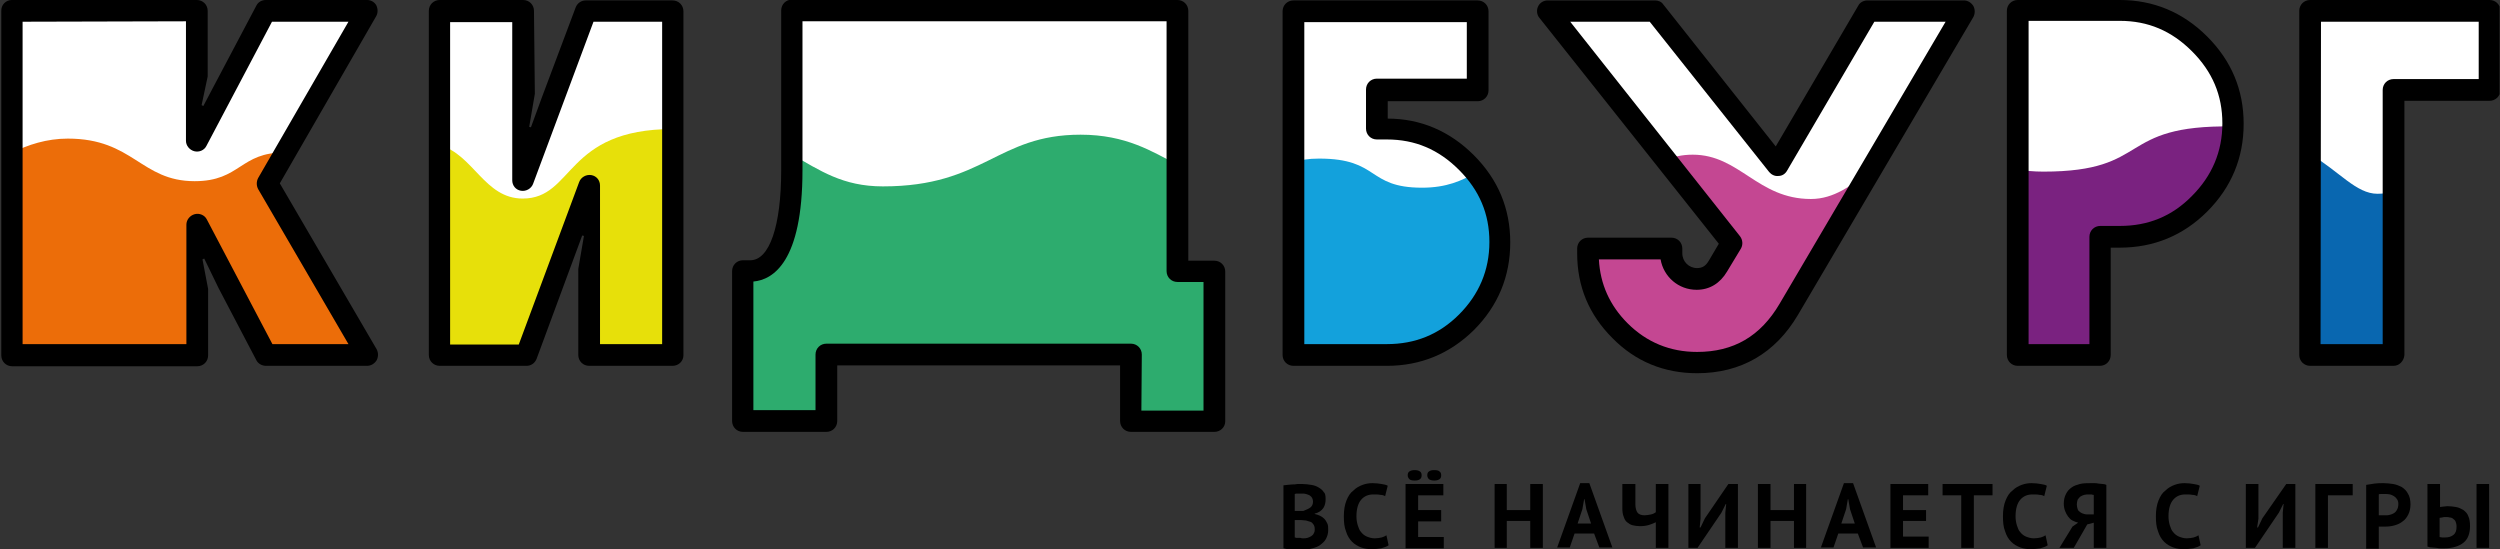 <?xml version="1.0" encoding="UTF-8"?> <!-- Generator: Adobe Illustrator 23.0.3, SVG Export Plug-In . SVG Version: 6.00 Build 0) --> <svg xmlns="http://www.w3.org/2000/svg" xmlns:xlink="http://www.w3.org/1999/xlink" id="Слой_1" x="0px" y="0px" viewBox="0 0 575.4 126.4" style="enable-background:new 0 0 575.4 126.4;" xml:space="preserve"><rect x="0" y="0" width="575.4" height="126.4" fill="#333333" stroke="none"/> <style type="text/css"> .st0{clip-path:url(#SVGID_2_);fill:#FFFFFF;} .st1{clip-path:url(#SVGID_2_);fill:#7A2280;} .st2{clip-path:url(#SVGID_2_);fill:#C44792;} .st3{clip-path:url(#SVGID_2_);fill:#0967B0;} .st4{clip-path:url(#SVGID_2_);fill:#13A1DC;} .st5{clip-path:url(#SVGID_2_);} .st6{clip-path:url(#SVGID_2_);fill:#E7E00A;} .st7{clip-path:url(#SVGID_2_);fill:#EC6D09;} .st8{clip-path:url(#SVGID_2_);fill:#2DAC6E;} </style> <g> <defs> <rect id="SVGID_1_" x="0.2" width="575.1" height="126.4"></rect> </defs> <clipPath id="SVGID_2_"> <use xlink:href="#SVGID_1_" style="overflow:visible;"></use> </clipPath> <path class="st0" d="M447.8,2.9L447.8,2.9l-16.4,0c-0.8,0-1.4,0.4-1.8,1l-20.1,34.3c-0.1,0.1-0.2,0.2-0.3,0.2h0 c-0.1,0-0.2,0-0.3-0.1L381.4,3.7c-0.4-0.5-1-0.8-1.6-0.8l-18.3,0c-0.8,0-1.5,0.5-1.9,1.2c-0.4,0.7-0.3,1.6,0.2,2.2l39.1,49.4 c0.1,0.1,0.1,0.3,0,0.4l-3.2,5.3c-1.2,2.1-3,3.1-5.2,3.1c-3.2,0-5.7-2.1-6.2-5.2c-0.2-1-1-1.8-2.1-1.8l-14.4,0 c-0.6,0-1.1,0.2-1.5,0.7c-0.4,0.4-0.6,1-0.6,1.6c0.3,6.2,2.8,11.6,7.2,16c4.8,4.8,10.7,7.2,17.5,7.2c9.2,0,16-4,20.8-12.2 l38.2-64.8c0.4-0.7,0.4-1.5,0-2.1C449.2,3.3,448.5,2.9,447.8,2.9"></path> <path class="st0" d="M487.9,2.9L487.9,2.9l-21,0c-0.6,0-1.1,0.2-1.5,0.6c-0.4,0.4-0.6,0.9-0.6,1.5l0,74.2c0,1.2,0.9,2.1,2.1,2.1 l14,0c0.6,0,1.1-0.2,1.5-0.6c0.4-0.4,0.6-0.9,0.6-1.5l0-24.7c0-0.2,0.2-0.4,0.4-0.4l4.5,0c7.1,0,13-2.4,18.1-7.5 c5-5,7.6-11.2,7.6-18.2c0-7.1-2.5-13-7.6-18.1C500.8,5.4,494.9,2.9,487.9,2.9"></path> <path class="st0" d="M572.5,5c0-1.2-0.9-2.1-2.1-2.1l-36.3,0c-1.2,0-2.1,0.9-2.1,2.1l0,74.2c0,0.6,0.2,1.1,0.6,1.5 c0.4,0.4,0.9,0.6,1.5,0.6l14.3,0c1.2,0,2.1-0.9,2.1-2.1l0-58.5c0-0.2,0.2-0.4,0.4-0.4l19.6,0c0.6,0,1.1-0.2,1.5-0.6 c0.4-0.4,0.6-0.9,0.6-1.5L572.5,5z"></path> <path class="st0" d="M319.2,30.1h-2.3c-0.2,0-0.3-0.2-0.3-0.3v-9c0-0.1,0.1-0.2,0.1-0.2c0,0,0.1-0.1,0.2-0.1l20.7,0 c0.6,0,1.1-0.2,1.5-0.6c0.4-0.4,0.6-0.9,0.6-1.5l0-13.2c0-1.2-1-2.1-2.1-2.1l-37.4,0c-0.6,0-1.1,0.2-1.5,0.6 C298.3,4,298,4.5,298,5.1l0,74.2c0,1.2,1,2.1,2.1,2.1l19,0c7.1,0,13-2.4,18.1-7.5c5-5,7.6-11.2,7.6-18.2c0-7.1-2.5-13-7.6-18.1 C332.1,32.5,326.2,30.1,319.2,30.1"></path> <path class="st0" d="M61.2,42.4c-0.1-0.1-0.1-0.3,0-0.4L82,6c0.4-0.7,0.4-1.5,0-2.1c-0.4-0.7-1.1-1.1-1.8-1.1h0l-17.5,0 c-0.8,0-1.5,0.4-1.9,1.1L45.7,32.7c-0.1,0.1-0.2,0.2-0.3,0.2c0,0-0.1,0-0.1,0c-0.2,0-0.3-0.2-0.3-0.4L45,5c0-1.2-0.9-2.1-2.1-2.1 l-37.7,0c-0.6,0-1.1,0.2-1.5,0.6C3.3,3.9,3.1,4.4,3.1,5l0,74.2c0,0.6,0.2,1.1,0.6,1.5c0.4,0.4,0.9,0.6,1.5,0.6l37.7,0 c1.2,0,2.1-0.9,2.1-2.1l0-27.5c0-0.2,0.1-0.3,0.3-0.4c0,0,0.1,0,0.1,0c0.1,0,0.2,0.1,0.3,0.2l15.1,28.7c0.4,0.7,1.1,1.1,1.9,1.1 l17.5,0c0.8,0,1.5-0.4,1.8-1.1c0.4-0.7,0.4-1.5,0-2.1L61.2,42.4z"></path> <path class="st0" d="M278.5,63.4c-0.4-0.4-0.9-0.6-1.5-0.6h-6c-0.2,0-0.4-0.2-0.4-0.4l0-57.5c0-1.2-0.9-2.1-2.1-2.1l-83.8,0 c-0.6,0-1.1,0.2-1.5,0.6c-0.4,0.4-0.6,0.9-0.6,1.5l0,34.3c0,14.6-3.3,23-9.4,23.5c-1.1,0.1-1.9,1-1.9,2.1l0,29.6 c0,0.6,0.2,1.1,0.6,1.5c0.4,0.4,0.9,0.6,1.5,0.6l14.3,0c1.2,0,2.1-0.9,2.1-2.1l0-12.8c0-0.1,0.1-0.2,0.1-0.3c0-0.1,0.1-0.1,0.3-0.1 l70.1,0c0.2,0,0.4,0.2,0.4,0.4l0,12.8c0,1.2,0.9,2.1,2.1,2.1h0l14.3,0c0.6,0,1.1-0.2,1.5-0.6c0.4-0.4,0.6-0.9,0.6-1.5l0-29.6 C279.1,64.3,278.9,63.8,278.5,63.4"></path> <path class="st0" d="M152.3,2.9L152.3,2.9l-15.8,0c-0.9,0-1.7,0.5-2,1.4l-13.9,37.3c-0.1,0.2-0.2,0.2-0.3,0.2 c-0.2,0-0.4-0.2-0.4-0.4L120,5c0-0.6-0.2-1.1-0.6-1.5c-0.4-0.4-0.9-0.6-1.5-0.6l-14.3,0c-1.2,0-2.1,0.9-2.1,2.1l0,74.2 c0,1.2,0.9,2.1,2.1,2.1l15.8,0c0.9,0,1.7-0.5,2-1.4l13.9-37.4c0.1-0.2,0.2-0.2,0.3-0.2c0.2,0,0.4,0.2,0.4,0.4l0,36.6 c0,0.6,0.2,1.1,0.6,1.5c0.4,0.4,0.9,0.6,1.5,0.6l14.3,0c1.2,0,2.1-0.9,2.1-2.1l0-74.2C154.5,3.8,153.5,2.9,152.3,2.9"></path> <path class="st1" d="M513.9,29.1c-27-0.4-18.5,10.4-43.6,10.4c-2.3,0-4.2-0.2-5.8-0.5v40.4c0,1.4,1.1,2.5,2.4,2.5h14 c1.4,0,2.5-1.1,2.5-2.5V54.6h4.5c7.1,0,13.2-2.5,18.3-7.6C511.2,42.1,513.8,36,513.9,29.1L513.9,29.1z"></path> <path class="st2" d="M416.8,45.8c-12.3,0-16.4-10.2-27.2-10.2c-2.5,0-4.5,0.5-6.2,1.2L398.6,56l-3.2,5.3c-1.1,1.9-2.7,2.9-4.9,2.9 c-4.1,0-5.4-3-5.7-5c-0.2-1.1-1.2-2-2.3-2h-14.9c-1.2,0-2.1,1-2.1,2.1v0.5c0,4.3,2.5,11.4,7.4,16.2c4.9,4.9,10.9,7.4,17.8,7.4 c9.3,0,16.3-4.1,21.2-12.3l18.6-31.6C426.1,42.6,422.2,45.8,416.8,45.8"></path> <path class="st3" d="M547.2,44.6c-4.9,0-8.7-5.1-15.6-9.2v44.2c0,1.3,1,2.3,2.3,2.3h14.6c1.3,0,2.3-1,2.3-2.3V44 C549.8,44.4,548.6,44.6,547.2,44.6"></path> <path class="st4" d="M327.3,43.2c-12.8,0-9.7-6.7-23.7-6.7c-2.5,0-4.3,0.3-5.8,0.9v42c0,1.3,1,2.3,2.3,2.3h19.2 c7.1,0,13.2-2.5,18.3-7.6c5.1-5.1,7.7-11.3,7.7-18.4c0-6.1-1.9-11.4-5.6-16C336.5,41.6,332.9,43.2,327.3,43.2"></path> <path class="st5" d="M390.6,85.9c-7.6,0-14.2-2.7-19.5-8.1c-5.4-5.4-8.1-11.9-8.1-19.5v-1.1c0-1.4,1.1-2.5,2.5-2.5l19.2,0 c1.4,0,2.5,1.1,2.5,2.5v1.1c0,1.9,1.5,3.4,3.4,3.4c1.2,0,2-0.5,2.7-1.7l2.3-3.9l-41.3-52c-0.6-0.7-0.7-1.8-0.3-2.6 c0.4-0.9,1.3-1.4,2.2-1.4l24.7,0c0.8,0,1.5,0.3,1.9,0.9l25.9,32.7l19-32.4c0.4-0.8,1.3-1.2,2.1-1.2l22.2,0c0.9,0,1.7,0.5,2.2,1.3 c0.4,0.8,0.4,1.7,0,2.5l-40.4,68.6C408.6,81.3,400.7,85.9,390.6,85.9 M368,59.7c0.3,5.7,2.5,10.6,6.6,14.7c4.4,4.4,9.8,6.6,16,6.6 c8.4,0,14.6-3.6,19-11.1L447.8,5l-16.4,0l-20.1,34.3c-0.4,0.7-1.1,1.2-2,1.2c-0.8,0.1-1.6-0.3-2.1-0.9L379.7,5l-18.3,0l39.1,49.4 c0.6,0.8,0.7,1.9,0.2,2.8l-3.2,5.3c-1.6,2.7-4,4.2-7,4.2c-4.2,0-7.6-3-8.3-7L368,59.7z"></path> <path class="st5" d="M483.3,84.2l-18.9,0c-1.4,0-2.5-1.1-2.5-2.5l0-79.2c0-1.4,1.1-2.5,2.5-2.5l23.5,0c7.7,0,14.5,2.8,20.1,8.4 c5.6,5.6,8.4,12.3,8.4,20.1c0,7.8-2.8,14.6-8.4,20.2c-5.5,5.5-12.3,8.3-20.1,8.3h-2.1l0,24.7C485.8,83.1,484.7,84.2,483.3,84.2 M466.9,79.2l14,0l0-24.7c0-1.4,1.1-2.5,2.5-2.5l4.5,0c6.5,0,12-2.2,16.6-6.9c4.6-4.6,7-10.2,7-16.7c0-6.5-2.3-11.9-7-16.6 c-4.7-4.7-10.1-7-16.6-7l-21,0L466.9,79.2z"></path> <path class="st5" d="M550.9,84.2l-19.2,0c-1.4,0-2.5-1.1-2.5-2.5l0-79.2c0-1.4,1.1-2.5,2.5-2.5l41.3,0c1.4,0,2.5,1.1,2.5,2.5 l0,18.2c0,1.4-1.1,2.5-2.5,2.5l-19.6,0l0,58.5C553.3,83.1,552.2,84.2,550.9,84.2 M534.1,79.2l14.3,0l0-58.5c0-1.4,1.1-2.5,2.5-2.5 l19.6,0l0-13.2l-36.3,0L534.1,79.2z"></path> <path class="st5" d="M319.2,84.2l-21.5,0c-1.4,0-2.5-1.1-2.5-2.5l0-79.1c0-1.4,1.1-2.5,2.5-2.5l42.4,0c1.4,0,2.5,1.1,2.5,2.5 l0,18.2c0,1.4-1.1,2.5-2.5,2.5l-20.7,0l0,4c7.6,0,14.3,2.9,19.8,8.4c5.6,5.6,8.4,12.3,8.4,20.1c0,7.8-2.8,14.6-8.4,20.2 C333.7,81.4,327,84.2,319.2,84.2 M300.2,79.2l19,0c6.5,0,12-2.2,16.6-6.8c4.6-4.6,7-10.2,7-16.7c0-6.5-2.3-11.9-7-16.6 c-4.7-4.7-10.1-7-16.6-7h-2.3c-1.4,0-2.5-1.1-2.5-2.5v-9c0-1.4,1.1-2.5,2.5-2.5l20.7,0V5.1l-37.4,0L300.2,79.2z"></path> <path class="st6" d="M120.3,45.7c-8.8,0-11.3-10.1-19.1-12.3v45.9c0,1.3,1,2.3,2.3,2.3h16.1c1,0,1.8-0.6,2.2-1.5l13.9-37.5v36.7 c0,1.3,1,2.3,2.3,2.3h14.6c1.3,0,2.3-1,2.3-2.3V29.7C129.9,29.7,132.2,45.7,120.3,45.7"></path> <path class="st7" d="M65.6,35.1C65.6,35.1,65.6,35.1,65.6,35.1c-10.4-0.1-10.2,6.6-20.8,6.6c-12.4,0-14.1-9.8-29.2-9.8 c-4.8,0-9.2,1.4-12.9,3.3v44.3c0,1.2,1,2.2,2.2,2.2h38.3c1.2,0,2.2-1,2.2-2.2V51.7l15.2,28.8c0.4,0.7,1.1,1.1,1.9,1.1h18.3 c1.7,0,2.7-1.8,1.9-3.2L61.5,42.2L65.6,35.1z"></path> <path class="st8" d="M271,37.9c-5.8-3-11.8-6.9-22.3-6.9c-19.3,0-22.1,11.9-45.5,11.9c-9.3,0-14.5-3.7-20.9-7.3v3.6 c0,16.2-4.1,23.2-9.6,23.2H171v32.4c0,1.2,1,2.1,2.1,2.1h15c1.2,0,2.1-1,2.1-2.1V81.7h70.1v13.1c0,1.2,1,2.1,2.1,2.1h15 c1.2,0,2.1-1,2.1-2.1V64.6c0-1.2-1-2.1-2.1-2.1H271V37.9z"></path> <path class="st5" d="M84.5,84.2l-23.3,0c-0.9,0-1.8-0.5-2.2-1.3l-8.7-16.6l-3.3-6.8l-0.4,0.2l1.3,6.8l0,15.3c0,1.4-1.1,2.5-2.5,2.5 l-42.6,0c-1.4,0-2.5-1.1-2.5-2.5l0-79.2C0.2,1.1,1.4,0,2.7,0l42.6,0c1.4,0,2.5,1.1,2.5,2.5v15.1l-1.4,6.6l0.4,0.2l2-3.8L59,1.3 C59.4,0.5,60.2,0,61.2,0l23.3,0c0.9,0,1.7,0.5,2.1,1.2C87,2,87,3,86.6,3.7L64.4,42.2l22.3,38.2c0.4,0.8,0.4,1.7,0,2.5 C86.2,83.7,85.4,84.2,84.5,84.2 M62.7,79.2l17.5,0L59.4,43.5c-0.4-0.8-0.4-1.7,0-2.5L80.2,5L62.6,5L47.5,33.6 c-0.5,1-1.7,1.5-2.8,1.2c-1.1-0.3-1.9-1.3-1.9-2.4l0-27.5L5.2,5l0,74.2l37.7,0l0-27.5c0-1.1,0.8-2.1,1.9-2.4 c1.1-0.3,2.3,0.2,2.8,1.2L62.7,79.2z"></path> <path class="st5" d="M279.5,99.4l-19.2,0c-1.4,0-2.5-1.1-2.5-2.5l0-12.8l-65.1,0l0,12.8c0,1.4-1.1,2.5-2.5,2.5H171 c-1.4,0-2.5-1.1-2.5-2.5l0-34.5c0-1.4,1.1-2.5,2.5-2.5h1.7c4.4,0,7.1-7.9,7.1-20.7l0-36.8c0-1.4,1.1-2.5,2.5-2.5L271,0 c1.4,0,2.5,1.1,2.5,2.5l0,57.5h6c1.4,0,2.5,1.1,2.5,2.5l0,34.5C282,98.3,280.9,99.4,279.5,99.4 M262.7,94.5l14.3,0l0-29.6h-6 c-1.4,0-2.5-1.1-2.5-2.5l0-57.5l-83.8,0l0,34.3c0,21.1-6.8,25.2-11.3,25.6l0,29.6l14.3,0l0-12.8c0-1.4,1.1-2.5,2.5-2.5l70.1,0 c1.4,0,2.5,1.1,2.5,2.5L262.7,94.5z"></path> <path class="st5" d="M154.8,84.2l-19.2,0c-1.4,0-2.5-1.1-2.5-2.5l0-19.8l1.3-7.6l-0.4-0.1l-10.5,28.4c-0.4,1-1.3,1.6-2.3,1.6l-20,0 c-1.4,0-2.5-1.1-2.5-2.5l0-79.2c0-1.4,1.1-2.5,2.5-2.5l19.2,0c1.4,0,2.5,1.1,2.5,2.5l0.2,19.1l-1.3,7.6l0.4,0.1l2.6-7.1l7.7-20.5 c0.4-1,1.3-1.6,2.3-1.6l20,0c1.4,0,2.5,1.1,2.5,2.5l0,79.2C157.3,83.1,156.2,84.2,154.8,84.2 M138.1,79.2l14.3,0l0-74.2l-15.8,0 l-13.9,37.3c-0.4,1.1-1.6,1.8-2.8,1.6s-2-1.2-2-2.4l0-36.4l-14.3,0l0,74.2l15.8,0l13.9-37.4c0.4-1.1,1.6-1.8,2.8-1.6 c1.2,0.2,2,1.2,2,2.4L138.1,79.2z"></path> <path class="st5" d="M305.1,114.8c0,0.4,0,0.7-0.1,1.1c-0.1,0.4-0.2,0.7-0.4,1c-0.2,0.3-0.5,0.6-0.8,0.8c-0.3,0.2-0.7,0.4-1.2,0.5 v0.1c0.4,0.1,0.8,0.2,1.2,0.4c0.4,0.2,0.7,0.4,1,0.7c0.3,0.3,0.5,0.7,0.7,1.1c0.2,0.4,0.2,0.9,0.2,1.5c0,0.8-0.2,1.4-0.5,2 c-0.3,0.6-0.8,1-1.3,1.4c-0.5,0.4-1.1,0.6-1.8,0.8c-0.7,0.2-1.4,0.3-2.1,0.3h-0.9c-0.4,0-0.8,0-1.2,0c-0.4,0-0.9-0.1-1.3-0.1 c-0.4,0-0.8-0.1-1.2-0.2v-14.5c0.3,0,0.6-0.1,0.9-0.1c0.3,0,0.7-0.1,1.1-0.1c0.4,0,0.8,0,1.2-0.1c0.4,0,0.8,0,1.2,0 c0.7,0,1.3,0.1,2,0.2c0.7,0.1,1.2,0.3,1.7,0.6c0.5,0.3,0.9,0.6,1.2,1.1C305,113.5,305.1,114.1,305.1,114.8 M298.9,117.6 c0.2,0,0.4,0,0.7,0c0.3,0,0.5,0,0.6-0.1c0.5-0.2,1-0.4,1.4-0.7c0.4-0.3,0.6-0.8,0.6-1.3c0-0.4-0.1-0.7-0.2-0.9 c-0.1-0.2-0.3-0.4-0.6-0.6c-0.2-0.1-0.5-0.2-0.8-0.3c-0.3-0.1-0.6-0.1-0.9-0.1c-0.4,0-0.7,0-1,0c-0.3,0-0.5,0-0.7,0.1v3.9H298.9z M299.9,123.9c0.3,0,0.7,0,1-0.1c0.3-0.1,0.6-0.2,0.9-0.4c0.3-0.2,0.5-0.4,0.6-0.7c0.2-0.3,0.2-0.6,0.2-0.9c0-0.5-0.1-0.8-0.3-1.1 c-0.2-0.3-0.4-0.5-0.7-0.6c-0.3-0.1-0.6-0.2-1-0.3c-0.4,0-0.7-0.1-1.1-0.1H298v4c0.1,0,0.2,0,0.3,0.1c0.2,0,0.3,0,0.5,0 c0.2,0,0.4,0,0.5,0C299.6,123.9,299.7,123.9,299.9,123.9"></path> <path class="st5" d="M319.6,125.5c-0.4,0.3-1,0.5-1.7,0.7c-0.7,0.1-1.4,0.2-2.1,0.2c-0.9,0-1.7-0.1-2.5-0.4 c-0.8-0.3-1.5-0.7-2.1-1.3c-0.6-0.6-1.1-1.4-1.4-2.4c-0.4-1-0.5-2.1-0.5-3.5c0-1.4,0.2-2.6,0.6-3.6c0.4-1,0.9-1.8,1.6-2.3 c0.6-0.6,1.3-1,2.1-1.3c0.8-0.3,1.6-0.4,2.3-0.4c0.8,0,1.5,0.1,2.1,0.2c0.6,0.1,1.1,0.2,1.4,0.4l-0.6,2.4c-0.3-0.2-0.7-0.3-1.1-0.3 c-0.4-0.1-1-0.1-1.6-0.1c-1.2,0-2.1,0.4-2.8,1.2c-0.7,0.8-1.1,2.1-1.1,3.8c0,0.8,0.1,1.4,0.3,2.1c0.2,0.6,0.4,1.2,0.8,1.6 c0.3,0.4,0.8,0.8,1.3,1c0.5,0.2,1.1,0.4,1.8,0.4c0.6,0,1.2-0.1,1.6-0.2c0.4-0.1,0.8-0.3,1.1-0.5L319.6,125.5z"></path> <path class="st5" d="M323.5,111.4h8.7v2.6h-5.8v3.4h5.3v2.6h-5.3v3.6h5.9v2.6h-8.8V111.4z M324,109.4c0-0.4,0.1-0.7,0.4-0.9 c0.3-0.2,0.7-0.3,1.2-0.3c0.5,0,0.9,0.1,1.2,0.3c0.3,0.2,0.4,0.5,0.4,0.9c0,0.4-0.1,0.7-0.4,0.9c-0.3,0.2-0.6,0.3-1.2,0.3 c-0.6,0-1-0.1-1.2-0.3C324.1,110,324,109.7,324,109.4 M328.5,109.4c0-0.4,0.1-0.7,0.4-0.9c0.3-0.2,0.6-0.3,1.2-0.3 c0.6,0,1,0.1,1.2,0.3c0.3,0.2,0.4,0.5,0.4,0.9c0,0.4-0.1,0.7-0.4,0.9c-0.3,0.2-0.7,0.3-1.2,0.3c-0.5,0-0.9-0.1-1.2-0.3 C328.6,110,328.5,109.7,328.5,109.4"></path> <polygon class="st5" points="352.2,119.9 346.8,119.9 346.8,126.1 344,126.1 344,111.4 346.8,111.4 346.8,117.4 352.2,117.4 352.2,111.4 355.1,111.4 355.1,126.1 352.2,126.1 "></polygon> <path class="st5" d="M366.9,122.8h-4.5l-1.1,3.2h-2.9l5.3-14.8h2.1l5.3,14.8h-3L366.9,122.8z M363.1,120.5h3.1l-1.1-3.3l-0.4-2.3 h-0.1l-0.4,2.3L363.1,120.5z"></path> <path class="st5" d="M376.4,111.4v4.7c0,0.8,0.2,1.5,0.5,1.9c0.3,0.4,0.9,0.6,1.6,0.6c0.5,0,1-0.1,1.5-0.2c0.5-0.1,0.8-0.3,1.1-0.5 v-6.5h2.9v14.7h-2.9v-5.9c-0.4,0.2-0.9,0.4-1.5,0.6c-0.6,0.2-1.3,0.3-2.2,0.3c-0.6,0-1.1-0.1-1.6-0.2c-0.5-0.1-0.9-0.4-1.3-0.7 c-0.4-0.3-0.6-0.7-0.8-1.3c-0.2-0.5-0.3-1.1-0.3-1.9v-5.6H376.4z"></path> <polygon class="st5" points="397.1,118 397.3,116 397.2,116 396.2,118 390.7,126.1 388.6,126.1 388.6,111.4 391.4,111.4 391.4,119.4 391.2,121.4 391.4,121.4 392.4,119.3 397.8,111.4 400,111.4 400,126.1 397.1,126.1 "></polygon> <polygon class="st5" points="412.9,119.9 407.5,119.9 407.5,126.1 404.6,126.1 404.6,111.4 407.5,111.4 407.5,117.4 412.9,117.4 412.9,111.4 415.7,111.4 415.7,126.1 412.9,126.1 "></polygon> <path class="st5" d="M427.6,122.8h-4.5l-1.1,3.2h-2.9l5.3-14.8h2.1l5.3,14.8h-3L427.6,122.8z M423.8,120.5h3.1l-1.1-3.3l-0.4-2.3 h-0.1l-0.4,2.3L423.8,120.5z"></path> <polygon class="st5" points="435.1,111.4 443.8,111.4 443.8,114 438,114 438,117.4 443.3,117.4 443.3,119.9 438,119.9 438,123.5 443.9,123.5 443.9,126.1 435.1,126.1 "></polygon> <polygon class="st5" points="458.6,114 454.3,114 454.3,126.1 451.4,126.1 451.4,114 447.1,114 447.1,111.4 458.6,111.4 "></polygon> <path class="st5" d="M471.3,125.5c-0.4,0.3-1,0.5-1.7,0.7c-0.7,0.1-1.4,0.2-2.1,0.2c-0.9,0-1.7-0.1-2.5-0.4 c-0.8-0.3-1.5-0.7-2.1-1.3c-0.6-0.6-1.1-1.4-1.4-2.4c-0.4-1-0.5-2.1-0.5-3.5c0-1.4,0.2-2.6,0.6-3.6c0.4-1,0.9-1.8,1.6-2.3 c0.6-0.6,1.3-1,2.1-1.3c0.8-0.3,1.6-0.4,2.3-0.4c0.8,0,1.5,0.1,2.1,0.2c0.6,0.1,1.1,0.2,1.4,0.4l-0.6,2.4c-0.3-0.2-0.7-0.3-1.1-0.3 c-0.4-0.1-1-0.1-1.6-0.1c-1.2,0-2.1,0.4-2.8,1.2c-0.7,0.8-1.1,2.1-1.1,3.8c0,0.8,0.1,1.4,0.3,2.1c0.2,0.6,0.4,1.2,0.8,1.6 c0.3,0.4,0.8,0.8,1.3,1c0.5,0.2,1.1,0.4,1.8,0.4c0.6,0,1.2-0.1,1.6-0.2c0.4-0.1,0.8-0.3,1.1-0.5L471.3,125.5z"></path> <path class="st5" d="M484.8,126.1h-2.9v-5.8l-1.5,0.4l-3.1,5.4H474l3-4.9l1.3-0.9c-0.4-0.1-0.9-0.3-1.3-0.5c-0.4-0.2-0.7-0.5-1-0.9 c-0.3-0.4-0.5-0.8-0.7-1.3c-0.2-0.5-0.3-1.1-0.3-1.7c0-0.9,0.2-1.6,0.5-2.2c0.3-0.6,0.7-1.1,1.3-1.5c0.5-0.4,1.2-0.6,1.9-0.8 c0.8-0.2,1.6-0.2,2.5-0.2c0.2,0,0.5,0,0.8,0c0.3,0,0.6,0,1,0.1c0.3,0,0.6,0.1,1,0.1c0.3,0,0.6,0.1,0.8,0.2V126.1z M480.8,113.8 c-0.4,0-0.7,0-1.1,0.1c-0.3,0.1-0.6,0.2-0.9,0.4c-0.2,0.2-0.4,0.4-0.6,0.7c-0.1,0.3-0.2,0.7-0.2,1.1c0,0.4,0.1,0.8,0.2,1.1 c0.1,0.3,0.3,0.5,0.6,0.7c0.3,0.2,0.5,0.3,0.9,0.4c0.3,0.1,0.7,0.1,1.1,0.1h1.1v-4.5c-0.2,0-0.3,0-0.5-0.1 C481.3,113.8,481.1,113.8,480.8,113.8"></path> <path class="st5" d="M506.5,125.5c-0.4,0.3-1,0.5-1.7,0.7c-0.7,0.1-1.4,0.2-2.1,0.2c-0.9,0-1.7-0.1-2.5-0.4 c-0.8-0.3-1.5-0.7-2.1-1.3c-0.6-0.6-1.1-1.4-1.4-2.4c-0.4-1-0.5-2.1-0.5-3.5c0-1.4,0.2-2.6,0.6-3.6c0.4-1,0.9-1.8,1.6-2.3 c0.6-0.6,1.3-1,2.1-1.3c0.8-0.3,1.6-0.4,2.3-0.4c0.8,0,1.5,0.1,2.1,0.2c0.6,0.1,1.1,0.2,1.4,0.4l-0.6,2.4c-0.3-0.2-0.7-0.3-1.1-0.3 c-0.4-0.1-1-0.1-1.6-0.1c-1.2,0-2.1,0.4-2.8,1.2c-0.7,0.8-1.1,2.1-1.1,3.8c0,0.8,0.1,1.4,0.3,2.1c0.2,0.6,0.4,1.2,0.8,1.6 c0.3,0.4,0.8,0.8,1.3,1c0.5,0.2,1.1,0.4,1.8,0.4c0.6,0,1.2-0.1,1.6-0.2c0.4-0.1,0.8-0.3,1.1-0.5L506.5,125.5z"></path> <polygon class="st5" points="525.4,118 525.6,116 525.5,116 524.5,118 519,126.1 516.9,126.1 516.9,111.4 519.8,111.4 519.8,119.4 519.5,121.4 519.7,121.4 520.7,119.3 526.2,111.4 528.3,111.4 528.3,126.1 525.4,126.1 "></polygon> <polygon class="st5" points="541.5,114 535.8,114 535.8,126.1 532.9,126.1 532.9,111.4 541.5,111.4 "></polygon> <path class="st5" d="M544.6,111.6c0.6-0.1,1.2-0.2,1.9-0.3c0.7-0.1,1.4-0.1,2.1-0.1c0.7,0,1.5,0.1,2.2,0.2c0.7,0.1,1.4,0.4,2,0.7 c0.6,0.4,1.1,0.9,1.4,1.5c0.4,0.6,0.6,1.5,0.6,2.5c0,0.9-0.2,1.7-0.5,2.3c-0.3,0.6-0.7,1.2-1.3,1.6c-0.5,0.4-1.1,0.7-1.8,0.9 c-0.7,0.2-1.4,0.3-2.1,0.3h-0.3c-0.2,0-0.3,0-0.5,0c-0.2,0-0.3,0-0.5,0c-0.2,0-0.3,0-0.3,0v5.1h-2.9V111.6z M548.9,113.7 c-0.3,0-0.5,0-0.8,0c-0.3,0-0.5,0-0.6,0.1v4.8c0.1,0,0.1,0,0.3,0c0.1,0,0.2,0,0.4,0c0.1,0,0.2,0,0.4,0h0.3c0.4,0,0.8,0,1.1-0.1 c0.4-0.1,0.7-0.2,1-0.4c0.3-0.2,0.5-0.4,0.7-0.8c0.2-0.3,0.3-0.8,0.3-1.3c0-0.5-0.1-0.8-0.3-1.1c-0.2-0.3-0.4-0.5-0.7-0.7 c-0.3-0.2-0.6-0.3-0.9-0.4C549.6,113.7,549.3,113.7,548.9,113.7"></path> <path class="st5" d="M558.7,111.4h2.9v5.3c0.2,0,0.4-0.1,0.7-0.1c0.3,0,0.7-0.1,1-0.1c0.7,0,1.4,0.1,2,0.2c0.6,0.1,1.2,0.4,1.7,0.7 c0.5,0.4,0.9,0.8,1.1,1.4c0.3,0.6,0.4,1.4,0.4,2.3c0,1.7-0.5,3-1.5,3.8c-1,0.8-2.5,1.3-4.4,1.3c-0.2,0-0.4,0-0.8,0 c-0.3,0-0.6,0-1-0.1c-0.4,0-0.7-0.1-1.1-0.1c-0.4,0-0.7-0.1-1-0.2V111.4z M562.8,123.7c0.8,0,1.4-0.2,1.9-0.6 c0.5-0.4,0.7-1,0.7-1.9c0-0.5-0.1-0.8-0.2-1.1c-0.1-0.3-0.3-0.5-0.6-0.7c-0.2-0.2-0.5-0.3-0.8-0.3c-0.3-0.1-0.7-0.1-1-0.1 c-0.2,0-0.4,0-0.7,0.1c-0.3,0-0.5,0.1-0.6,0.1v4.4c0.2,0,0.3,0.1,0.6,0.1C562.4,123.7,562.6,123.7,562.8,123.7 M570,111.4h2.9v14.7 H570V111.4z"></path> </g> </svg> 